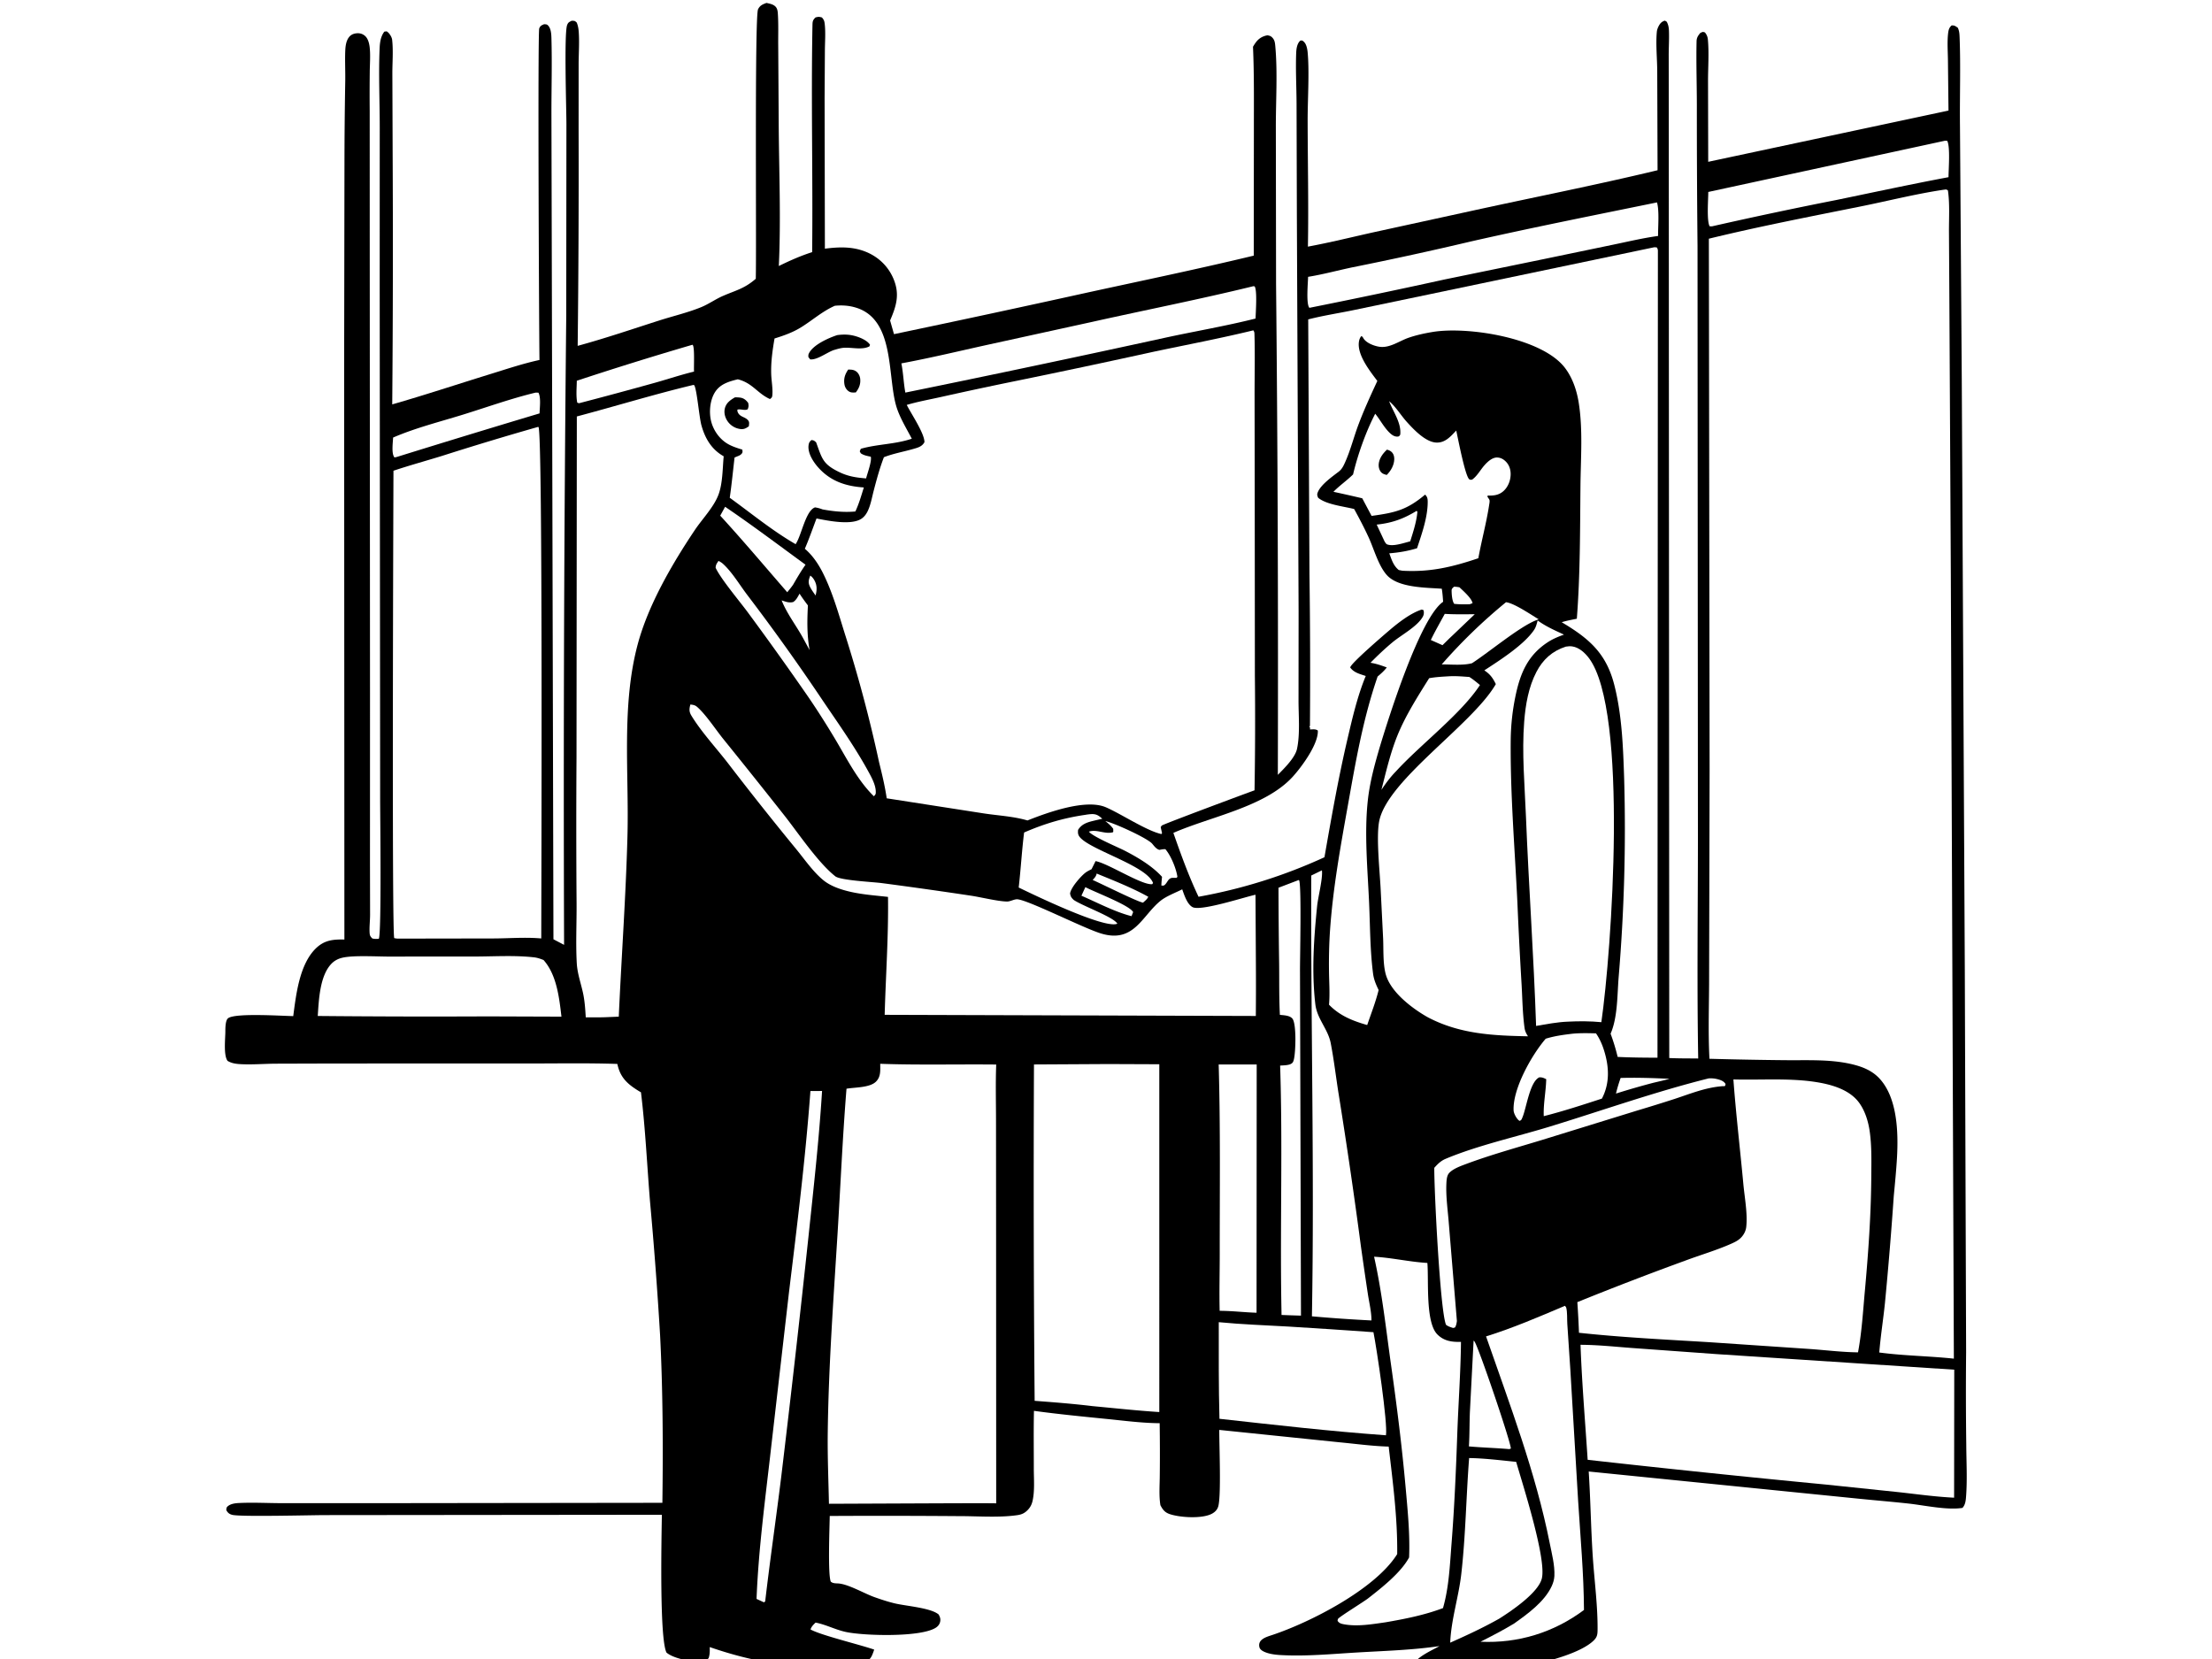 <svg xmlns="http://www.w3.org/2000/svg" width="1024" height="768" fill="none"><rect width="100%" height="100%" fill="#808080" stroke="none"/><g clip-path="url(#a)"><path fill="#fff" d="M0 0h1024v768H0z"/><g clip-path="url(#b)"><path fill="#fff" d="M45-76h926v926H45V-76Z"/><path fill="#000" d="M354.834 1.354c1.464.338 3.096.593 4.185 1.723.821.853.989 2.036 1.066 3.165.343 5.018.12 10.19.181 15.226l.226 36.142c.135 21.762 1.069 43.808.049 65.538 5.084-2.5 10.02-4.698 15.431-6.424.377-34.929-.53-69.92.142-104.833.036-1.883.052-2.51 1.423-3.824 1.349-.327 1.619-.353 2.951.017 1.031 1.15 1.175 1.793 1.336 3.326.402 3.829.069 8.009.043 11.863l-.131 22.051.13 69.795c6.427-.806 12.531-1.061 18.68 1.335 5.927 2.311 10.631 6.754 13.089 12.646 2.992 7.173 1.306 12.533-1.577 19.267l1.799 6.323a8372.193 8372.193 0 0 0 90.306-19.424c25.445-5.539 50.916-10.819 76.237-16.926l.056-57.888c-.013-12.924.162-25.89-.41-38.802.402-.671.81-1.344 1.275-1.975 1.401-1.9 3.198-2.963 5.504-3.35.96.279 1.346.266 2.082.992 1.258 1.244 1.338 2.634 1.488 4.323 1.052 11.903.227 24.878.23 36.922l.103 72.947c.756 75.728 1.029 151.458.821 227.19 2.918-2.956 7.987-7.911 8.87-12.008 1.497-6.95.686-15.487.706-22.628l.035-40.797-.802-183.576-.143-51.663c-.028-7.804-.476-15.793-.166-23.577.07-1.737.342-3.91 1.529-5.265.523-.596.395-.395 1.306-.417.504.378.616.424 1.064.96.963 1.153 1.302 3.353 1.427 4.79.806 9.168-.048 21.796-.029 31.297.037 19.45.469 38.91.124 58.359 10.223-1.899 20.359-4.416 30.511-6.675l44.498-9.712c28.945-6.348 58.043-12.044 86.856-18.98l-.154-45.574c-.008-5.979-.731-12.636-.184-18.522.09-.975.501-2.01.977-2.863.662-1.185 1.434-1.939 2.776-2.29l.84.515c.753 1.418.961 2.71 1.019 4.315.136 3.79-.129 7.677-.116 11.485l.035 33.614.038 103.076.18 327.227c4.453.214 8.942.161 13.401.217-.601-33.644-.149-67.346-.133-101l-.106-167.274-.075-108.015a6153.38 6153.38 0 0 1-.31-65.583c-.021-9.653-.349-19.404-.129-29.045.037-1.643.701-2.614 1.721-3.831 1.072-.48 1.068-.629 2.154-.238.888 1.113 1.245 2.03 1.372 3.437.557 6.12.056 12.76.057 18.926l.081 37.523 111.236-23.72-.255-23.089c-.039-4.08-.388-8.449.057-12.49.173-1.564.428-2.804 1.675-3.851 1.417-.005 1.658.303 2.809 1.065.68 1.36.787 2.715.847 4.225.546 13.768.02 27.723.181 41.516l.834 117.56 1.405 273.575.607 176.252c-.142 14.311-.119 28.622.07 42.933.043 7.817.497 15.937-.084 23.721-.147 1.975-.29 3.929-1.681 5.448-7.219 1.12-17.521-1.193-24.909-2.007-7.603-.837-15.238-1.461-22.85-2.227l-125.261-12.62c.849 13.072 1.012 26.177 1.87 39.246.742 11.276 2.341 22.915 2.229 34.192-.022 2.225-.298 3.391-1.951 4.95-11.644 10.981-58.631 17.148-75.562 16.463-2.419-.097-6.489-.19-8.11-2.211-.426-.532-.495-1.12-.35-1.792.981-4.535 9.043-7.897 12.798-10.027-12.341 1.826-25.319 2.209-37.769 2.937-11.819.69-24.166 1.911-36.001 1.202-2.534-.152-5.425-.524-7.707-1.672-.805-.404-1.653-1.029-1.877-1.933-.898-3.624 3.182-4.759 5.761-5.613 17.838-5.909 47.46-21.153 57.698-37.024.105-.162.205-.327.309-.49.209-16.588-2.033-33.303-3.934-49.762-7.572-.209-15.31-1.279-22.857-1.997l-55.569-5.726c-.025 7.456.913 30.051-.434 35.267-.411 1.588-1.453 2.69-2.863 3.475-4.481 2.493-14.847 1.864-19.639.235-2.281-.776-3.24-2.052-4.319-4.128-.724-4.395-.311-9.32-.292-13.769.092-8.062.076-16.123-.05-24.184-8.062-.049-16.217-1.133-24.234-1.938-11.342-1.139-22.663-2.235-33.959-3.784-.201 8.868-.06 17.762-.07 26.634-.006 4.876.486 10.311-.582 15.066-.383 1.707-1.078 3.034-2.311 4.277-1.423 1.43-2.782 2.036-4.776 2.32-8.592 1.224-18.161.433-26.845.445-19.985-.152-39.97-.177-59.955-.075-.073 5.033-.945 27.227.489 30.412.959.816 2.154.753 3.359.822 4.716.27 12.099 4.649 16.798 6.319 3.088 1.097 6.254 2.145 9.442 2.909 5.173 1.242 16.642 2.04 20.315 5.134.599 1.073.952 1.931.737 3.195-.208 1.218-.92 2.179-1.923 2.855-6.83 4.609-33.33 3.862-41.737 2.058-4.844-1.04-9.313-3.453-14.03-4.346-1.02.958-1.887 1.831-2.353 3.166 4.527 2.628 22.808 7.018 29.49 9.341-.746 2.035-1.331 4.401-3.506 5.353-3.167 1.386-7.625 1.406-11.044 1.748-21.483 2.152-41.334-1.263-61.592-8.271.033 1.827.076 3.352-.501 5.1-.89.919-1.299 1.297-2.599 1.454-4.483.539-13.438-1.074-16.908-3.997-3.335-6.434-2.305-53.233-2.153-63.813l-155.59.16c-6.467-.003-39.871.881-43.394-.139-1.378-.399-1.968-.963-2.662-2.183.104-.711.004-1.132.559-1.655 1.32-1.242 3.461-1.527 5.2-1.615 6.582-.333 13.342.05 19.94.063l41.223.007 134.966-.172c.341-25.934.241-51.662-1.058-77.582a1969.103 1969.103 0 0 0-4.68-62.065c-1.37-16.77-2.136-33.682-4.174-50.381a41.498 41.498 0 0 1-2.4-1.477c-4.677-3.042-7.357-6.121-8.543-11.657-14.492-.486-29.02-.17-43.52-.211l-87.139.015-27.826.084c-5.158.058-10.393.478-15.539.238-2.32-.108-4.378-.33-6.399-1.529-1.941-2.575-1.054-10.277-1.039-13.455.008-1.542-.039-5.299 1.28-6.302 3.314-2.523 25.045-1.048 30.15-.979 1.306-9.902 2.864-23.934 10.452-31.329 3.976-3.876 7.995-4.219 13.228-4.122l-.115-264.952.147-93.99c.014-12.92.137-25.838.367-38.756.062-4.668-.197-9.384.018-14.043.092-1.966.425-4.275 1.639-5.893.805-1.072 1.888-1.648 3.202-1.84 1.582-.23 3.02.075 4.26 1.136 1.424 1.216 1.976 3.451 2.179 5.224.42 3.674.086 7.706.047 11.42a885.687 885.687 0 0 0-.025 18.078l.019 67.287.121 202.246-.014 78.619.046 23.97c0 2.749-.379 5.681-.214 8.39.079 1.293.362 1.724 1.26 2.621 1.106.23 1.888.26 3.008.114 1.282-2.435.601-58.066.607-64.383l-.204-237.169.017-74.277c-.009-12.099-.584-24.44-.05-36.518.118-2.67.523-5.411 2.175-7.575l1.088-.14c.311.246.734.532 1.007.858.698.836 1.392 1.966 1.518 3.058.575 5.02.081 10.737.103 15.826l.125 34.515a8907.27 8907.27 0 0 1-.182 118.443c15.148-4.337 30.14-9.318 45.2-13.967 7.597-2.345 15.185-4.908 22.961-6.596-.194-12.4-.858-151.753-.109-153.501.552-1.288 1.038-1.378 2.233-1.935.755.077 1.205-.05 1.779.514 1.421 1.396 1.573 3.953 1.628 5.842.338 11.706-.013 23.554.004 35.277l.195 78.363.736 303.62 4.927 2.581c-.337-97.129-.003-194.254 1.001-291.376l.079-88.623c-.003-6.716-1.12-42.087.335-45.83.491-1.26.933-1.345 2.07-1.957 1.361.031 1.395-.072 2.381.84.569 1.46.807 2.736.919 4.301.349 4.871-.03 9.955-.05 14.856l-.011 30.342c.096 33.383-.048 66.766-.432 100.147 12.697-3.454 25.273-7.747 37.806-11.758 6.359-2.034 13.19-3.623 19.342-6.139 3.553-1.452 6.692-3.748 10.213-5.263 6.059-2.608 9.882-3.36 15.087-7.886.39-13.461-.59-121.322 1.053-124.748.864-1.8 2.149-2.316 3.91-2.954Z"/><path fill="#fff" d="M375.113 266.449c.81.595 1.325 1.204 1.823 2.066 1.374 2.386 1.286 4.573.622 7.159-.917-1.324-1.958-2.692-2.644-4.151-.916-1.945-.535-3.187.199-5.074Zm297.969 5.154c.896.016 1.685.105 2.563.285 1.678 1.615 5.671 5.074 6.037 7.336l-1.34.511c-2.397.022-4.771.089-7.157-.202-.951-1.343-1.15-4.2-1.189-5.872-.028-1.177.292-1.239 1.086-2.058Zm77.15 227.416c7.517-.222 15.143.035 22.655.394-2.471.692-4.984 1.245-7.483 1.834a350.49 350.49 0 0 0-17.315 4.996c.571-2.482 1.307-4.822 2.143-7.224ZM502.45 410.681c4.13 2.225 20.494 8.383 22.119 11.554l-.745 1.884c-7.791-1.982-15.789-6.273-23.2-9.462l1.826-3.976Zm5.222-6.288c8.013 3.281 16.329 6.558 23.906 10.752-.528 1.154-1.495 1.853-2.416 2.706-2.223-.198-19.268-8.728-23.343-10.493.705-.76 1.375-1.403 1.717-2.409.062-.18.091-.37.136-.556ZM370.145 274.821c1.181 1.894 2.531 3.663 3.858 5.456-.364 7.088-.471 13.668.787 20.676l-3.217-5.912c-3.19-5.736-7.292-10.991-9.734-17.112 1.851.601 3.409 1.279 5.366.762 1.436-.923 2.115-2.43 2.94-3.87Zm298.677 9.358c4.619.288 9.264.181 13.89.164l-10.314 9.837c-1.575 1.461-3.087 3-4.626 4.5l-5.403-2.404c1.972-4.102 4.292-8.089 6.453-12.097Zm-13.011-47.697.342.444c-.397 4.601-1.94 9.293-3.327 13.681-2.757.69-6.884 2.135-9.686 1.66-1.434-.243-1.436-.484-2.196-1.641l-3.632-7.773c7.106-.748 12.416-2.656 18.499-6.371ZM511.704 380.114c3.84.774 19.425 7.843 21.665 10.453.967 1.126 1.869 2.459 3.354 2.873.955-.205 1.784-.356 2.764-.333 2.573 2.98 5.029 8.998 5.578 12.844l-.473.445c-.559-.015-1.121-.034-1.68-.023-2.111.042-2.291 1.937-3.662 3.217-.568.531-.876.353-1.607.357.015-1.359.159-2.69.3-4.038-4.531-5.007-11.235-8.998-17.197-12.063-3.528-1.814-14.518-6.355-16.678-8.837 3.558-1.293 7.454 1.339 11.17.252l.422-.779-.295.692-.013-1.476c-1.035-1.486-2.24-2.458-3.648-3.584ZM335.67 234.603c12.544 8.503 24.96 17.872 37.231 26.812-2.059 2.942-3.862 5.982-5.648 9.095-.838 1.281-1.853 2.461-2.808 3.656-10.324-11.874-20.38-23.845-31.031-35.452l2.256-4.111Zm361.503 44.183c3.778.43 11.574 5.774 15.097 7.889l-.399.152c-.222.088-.44.181-.661.267-7.767 3.001-21.765 14.734-29.771 19.925-4.192 1.121-9.67.54-14.022.557a248.307 248.307 0 0 1 29.756-28.79ZM682.176 620.6c.125.122.264.231.376.365 1.715 2.047 16.935 46.797 16.863 49.615l-.72.261c-6.217-.545-12.467-.697-18.691-1.256.329-5.293.233-10.634.455-15.938l1.717-33.047ZM332.602 259.67c.767.354 1.445.76 2.073 1.328 4.204 3.8 7.737 9.78 11.19 14.328a997.391 997.391 0 0 1 35.377 49.532c7.102 10.459 14.517 20.945 20.605 32.037 1.49 2.714 3.469 6.26 3.572 9.396.043 1.304-.029 1.427-.874 2.322-7.626-7.443-12.661-17.696-18.101-26.766-4.169-6.952-8.611-13.946-13.229-20.606a1564.548 1564.548 0 0 0-27.021-37.756c-3.851-5.218-12.567-15.542-14.916-20.667.096-1.473.534-1.928 1.324-3.148Zm-12.121-100.051.171.035c1.02 1.006.476 10.203.636 12.368-6.03 1.456-11.954 3.446-17.928 5.125a2111.643 2111.643 0 0 1-35.22 9.499c-.317.013-.612-.16-.913-.256-.632-3.169-.244-6.886-.206-10.132a1622.013 1622.013 0 0 1 53.46-16.639Zm-72.678 22.167c.492-.086.975-.016 1.471.014 1.221 2.283.576 6.965.508 9.573a6478.382 6478.382 0 0 0-66.105 20.172l-1.043.217c-1.524-1.648-.74-6.876-.657-9.202 10.235-4.452 21.758-7.332 32.429-10.641 11.046-3.427 22.168-7.424 33.397-10.133Zm423.508 131.256c2.981-.12 5.933.138 8.903.352 1.749 1.091 3.31 2.426 4.909 3.723-8.769 13.416-27.537 27.54-38.925 40.002-2.567 2.625-4.683 5.479-6.7 8.536 2.138-8.357 4.138-17.042 7.369-25.047 3.747-9.282 9.445-18.198 14.734-26.651 3.212-.582 6.457-.72 9.71-.915ZM790.984 499.22c1.499-.083 2.755.015 4.214.4 1.427.377 2.808.88 3.605 2.188-.212 1.331-.273.927-1.648 1.038-7.74.627-14.652 3.485-21.963 5.89a755.256 755.256 0 0 1-17.035 5.289l-44.237 13.67c-11.792 3.592-23.852 6.903-35.404 11.22-2.426.907-5.98 2.202-7.695 4.15-1.09 1.238-1.181 3.381-1.251 4.961-.275 6.112.717 12.64 1.169 18.769l3.702 44.747c-.144.894-.234 1.657-.62 2.484-.33.708-.187.438-1.119.741-1.19-.395-2.3-.703-3.303-1.488-2.762-6.614-5.529-63.151-5.42-72.662 1.62-1.815 3.013-3.224 5.293-4.183 14.736-6.192 32.654-10.147 48.14-14.892 24.434-7.486 48.776-16.125 73.572-22.322Zm-62.742-20.713c3.542-.309 7.04-.226 10.591-.137 1.664 2.419 2.849 5.087 3.722 7.88 2.36 7.547 2.753 15.182-.987 22.33-8.867 2.89-17.877 5.835-26.915 8.128-.222-5.769 1.002-11.367 1.141-17.113-1.142-.561-1.883-.932-3.201-.858-4.433 2.043-5.936 14.147-7.808 18.54-.371.869-.411 1.271-1.331 1.614-.128-.087-.265-.161-.383-.262-1.097-.934-2.316-3.162-2.378-4.595-.439-10.05 8.409-25.694 14.867-33.18 4.113-1.282 8.416-1.855 12.682-2.347Z"/><path fill="#fff" d="M502.437 377.209a23.272 23.272 0 0 1 2.735-.328c2.322-.124 3.442.637 5.12 2.15-1.42.314-2.837.641-4.252.982-2.886.703-5.351 1.532-6.964 4.167-.134 1.455-.078 2.333.917 3.478 5.204 5.989 30.881 13.132 33.792 21.116l-.391.535c-4.663.54-19.319-8.938-25.616-10.542-.198-.051-.397-.097-.596-.146l-1.874 3.758c-.971.498-2.039.992-2.899 1.669-2.163 1.699-6.741 6.91-7.039 9.614.293 1.482.62 1.895 1.645 2.915 4.023 2.786 18.471 7.909 20.235 11.012-.144.053-.284.119-.432.158-6.684 1.75-38.133-13.449-45.234-16.886.979-8.475 1.445-17.003 2.506-25.472 9.468-4.106 18.155-6.689 28.347-8.18ZM375.17 505.061l5.386-.013c-1.386 22.461-3.931 44.943-6.277 67.325a8355.868 8355.868 0 0 1-12.639 111.379c-2.372 19.219-5.174 38.385-7.417 57.619l-.595.39-3.397-1.577c.909-23.45 4.149-46.979 6.769-70.29l8.227-71.509c3.771-31.003 7.648-62.167 9.943-93.324Zm226.025-97.666.261.225c1.086 3.791.313 35.999.353 42.224l.449 159.198a709.714 709.714 0 0 1-8.995-.308l-.095-5.426c-.581-36.642.649-73.401-.559-110.019 1.39-.104 3.647-.098 4.894-.726 1.015-.511 1.193-1.052 1.467-2.102.815-3.121 1.291-16.438-.667-18.89-1.23-1.54-4.005-1.559-5.806-1.765-.413-7.818-.262-15.715-.345-23.547a2884.473 2884.473 0 0 1-.3-35.299l9.343-3.565ZM900.304 65.16l1.123.036c1.47 2.75.607 13.294.598 16.827-17.395 3.26-34.74 7.018-52.075 10.59a2059.157 2059.157 0 0 0-57.445 12.172l-1.085-.047c-1.392-2.692-.61-12.463-.606-15.876l109.49-23.701ZM564.158 492.786l17.602-.019-.063 114.938c-5.705-.169-11.358-.885-17.08-.887-.218-8.822.041-17.696.034-26.525-.02-29.139.357-58.382-.493-87.507Zm16.038-360.29.61.074c1.279 1.855.483 12.181.434 14.887-13.857 3.501-28.046 5.879-42.017 8.921a8717.726 8717.726 0 0 1-120.109 25.365c-.827-4.457-.94-9.022-1.842-13.523 13.101-2.437 26.108-5.55 39.117-8.433l49.022-10.734c24.918-5.563 49.981-10.479 74.785-16.557Zm99.909 542.476c7.217.107 14.589 1.051 21.773 1.767 3.072 10.645 14.068 44.755 11.895 53.925-1.589 6.704-14.228 15.171-19.721 18.653-7.4 4.176-14.944 7.674-22.705 11.121.45-10.83 3.92-21.11 5.14-31.891 2.012-17.767 2.242-35.751 3.618-53.575Zm86.969-581.271c1.13 3.887.445 11.288.5 15.531-6.929.948-13.766 2.581-20.613 3.997l-32.416 6.732-45.533 9.356a3335.104 3335.104 0 0 1-62.841 13.184c-1.626-1.688-.657-11.664-.619-14.349 6.886-1.097 13.831-3.01 20.681-4.437a1633.313 1633.313 0 0 0 54.92-11.988c28.513-6.46 57.275-12.164 85.921-18.026ZM611.956 402.9c.484 3.72-1.781 12.237-2.221 16.558-1.531 14.999-2.574 30.406-.827 45.434.792 6.804 5.85 11.435 7.122 18 1.515 7.817 2.432 15.822 3.688 23.691a2562.973 2562.973 0 0 1 10.311 70.532c1.03 7.323 2.097 14.642 3.201 21.954.595 3.922 1.677 8.244 1.656 12.204a701.108 701.108 0 0 1-27.559-1.909c1.197-68.006-.567-136.047-.303-204.057l4.932-2.407Zm-429.231 39.921 37.771-.017c8.781-.049 18.058-.614 26.768.381 1.527.174 2.925.672 4.349 1.228 6.097 6.827 7.277 17.466 8.299 26.222l-34.197-.12c-26.206.126-52.412.063-78.616-.189.496-7.399.918-18.553 6.329-24.179 1.364-1.42 3.039-2.296 4.944-2.758 5.603-1.359 17.815-.406 24.353-.568Zm460.337-257.098c3.014 2.452 5.513 6.628 8.168 9.562 3.196 3.531 8.815 9.547 13.906 9.599 4.017.041 6.465-2.905 9.001-5.563.809 3.668 3.992 20.343 5.891 22.411.476.517.792.331 1.429.322 2.327-1.625 3.784-4.416 5.641-6.553 1.396-1.607 3.666-3.783 5.996-3.702 1.625.056 2.885.759 4.016 1.901 1.552 1.567 2.231 3.676 2.209 5.856-.029 2.79-1.113 5.696-3.161 7.629-1.951 1.841-4.187 2.273-6.785 2.235l-.495-.012c-.118.11-.321.171-.351.328-.038.202.909 1.394.993 1.721.167.648-.059 1.672-.162 2.352-1.256 8.268-3.508 16.377-4.994 24.614-12.115 4.083-22.298 6.515-35.183 5.782l-1.653-.323c-2.518-2.031-3.302-4.8-4.389-7.73 4.419-.352 8.603-1.051 12.846-2.35 2.228-6.729 4.952-14.375 4.938-21.51-.003-1.431-.171-2.32-1.203-3.318-8.478 7.143-13.958 8.381-24.775 9.852l-4.335-8.159a703.92 703.92 0 0 0-13.321-3c2.828-2.886 6.2-5.191 9.089-8.041 2.157-9.169 5.914-19.73 10.248-28.094 2.291 2.809 4.058 6.304 6.665 8.81 1.047 1.007 2.242 1.887 3.768 1.764.727-.059.728-.334 1.148-.855.603-5.362-3.132-10.385-5.003-15.159l-.142-.369Z"/><path fill="#000" d="M642.065 208.152c.967.244 1.802.618 2.466 1.405.705.838.939 1.974.913 3.042-.066 2.762-1.573 5.396-3.498 7.277-.818-.236-1.657-.417-2.313-1.001-.998-.888-1.448-2.295-1.415-3.602.075-2.862 1.844-5.259 3.847-7.121Z"/><path fill="#fff" d="M724.462 604.5c.197.288.498.528.589.864.556 2.056.356 5.269.498 7.47l1.413 21.329 3.615 60.807c1.051 16.738 2.599 33.569 2.693 50.341-14.029 10.451-30.453 15.503-47.894 14.698 5.277-2.672 10.428-5.317 15.486-8.392 6.315-4.459 14.164-10.139 17.489-17.379.677-1.474 1.144-3.045 1.222-4.672.235-4.934-1.183-10.281-2.142-15.11-6.515-32.807-18.55-64.298-29.493-95.796 12.334-3.82 24.634-9.117 36.524-14.16Zm-160.257 7.578c10.697 1.044 21.515 1.412 32.245 2.025 13.124.797 26.244 1.667 39.359 2.608 1.467 7.268 6.71 42.245 5.789 47.722-25.692-1.834-51.469-4.798-77.071-7.631-.421-14.894-.309-29.825-.322-44.724Z"/><path fill="#fff" d="M636.106 581.773c8.204.459 16.375 2.395 24.669 2.881.685 8.182-.971 27.503 4.641 33.106 3.101 3.097 6.776 3.541 10.914 3.433-.148 14.17-1.21 28.342-1.709 42.505-.6 17.033-1.332 33.958-2.665 50.952-.774 9.881-1.187 20.229-3.953 29.786-8.594 3.238-17.498 5-26.516 6.558-6.257.897-13.148 2.104-19.45.913-1.274-.241-2.083-.489-2.844-1.576.087-.322.054-.704.261-.964.882-1.107 11.856-7.856 13.907-9.457 6.252-4.878 14.849-11.644 18.718-18.504.081-.143.156-.288.235-.432.435-10.694-.634-21.454-1.58-32.092-1.694-19.063-4.076-37.91-6.751-56.855-2.37-16.784-4.17-33.696-7.877-50.254ZM386.484 141.546c3.445-.328 6.684-.111 10.003.946 17.582 5.596 14.341 30.786 18.273 45.035 1.483 5.374 4.776 10.632 7.342 15.565-7.697 2.62-15.909 2.456-23.617 4.668l-.484 1.181.473.891c1.408.996 2.981 1.227 4.636 1.595.556 2.041-1.608 7.774-2.163 10.039-4.309-.333-8.071-.877-12.022-2.733-8.101-3.805-8.337-6.369-11.126-13.99-.902-.735-1.026-.916-2.164-1.031-.849.757-1.18 1.264-1.327 2.425-.462 3.651 2.209 7.735 4.516 10.311 5.685 6.349 12.781 8.659 21.069 9.212-1.173 3.748-2.246 7.552-3.92 11.114-5.079.486-10.166-.03-15.163-.947-1.187-.441-2.241-.766-3.508-.941-4.21 1.395-6.151 12.311-8.686 16.542l-.298.484c-10.669-6.142-20.516-14.255-30.497-21.48.889-6.184 1.506-12.429 2.227-18.635a43.7 43.7 0 0 0 .323-.131c.179-.076.355-.155.534-.229.977-.406 1.829-.637 2.515-1.499.488-.616.277-1.058.236-1.791-2.088-.633-4.199-1.307-6.139-2.319-4.025-2.099-7.043-6.128-8.228-10.48-1.158-4.262-.705-9.952 1.672-13.754 2.391-3.822 6.461-4.99 10.583-6.006 6.836 1.69 9.054 6.529 14.883 9.145.834-.623 1.029-.777 1.123-1.916.254-3.048-.451-6.628-.539-9.733-.159-5.617.596-10.88 1.542-16.389 4.343-1.36 8.409-2.774 12.293-5.181 5.312-3.293 9.855-7.421 15.638-9.968Z"/><path fill="#000" d="M392.675 171.077c1.467.032 2.619.031 3.836.991.95.75 1.576 2.092 1.698 3.27.256 2.503-.533 4.395-2.036 6.33-1.219.069-2.283.183-3.347-.575-1.048-.746-1.714-1.919-1.913-3.178-.422-2.649.262-4.695 1.762-6.838Zm-52.423 12.856c.764-.001 1.512.029 2.272.117 1.73.204 2.868 1.135 3.848 2.499.238 1.33.229 1.586-.212 2.862-1.145.828-3.235-.187-4.789.207-.017.375-.055.612.081.995.846 2.375 3.175 2.24 4.662 3.747.96.975.646 1.775.548 2.99-1.394.953-2.294 1.496-4.063 1.239a8.609 8.609 0 0 1-1.72-.432 8.511 8.511 0 0 1-3.59-2.53 8.54 8.54 0 0 1-.532-.711c-1.148-1.708-1.698-3.856-1.194-5.886.631-2.532 2.556-3.868 4.689-5.097Zm47.298-28.796c2.389-.328 4.765-.369 7.136.139 2.571.551 6.581 2.029 8.06 4.317l-.281.766c-3.364 1.737-7.921.442-11.579.624-1.673.083-3.344.621-4.946 1.086-3.169 1.111-7.723 4.673-10.886 4.292l-.839-1.091c.003-.735-.071-1.03.271-1.714 2.007-3.993 9.074-7.099 13.064-8.419Z"/><path fill="#fff" d="M724.87 299.342c1.02-.164 1.981-.251 3.006-.095 3.152.477 5.86 2.977 7.697 5.426 18.397 24.519 10.45 135.937 5.742 168.519-5.213-.487-10.262-.506-15.492-.238-4.874.182-9.918 1.162-14.72 1.987-1.087-32.32-3.408-64.652-4.699-96.984-.579-14.537-1.949-29.422-.81-43.942.611-7.792 2.012-15.971 5.662-22.97 3.032-5.812 7.371-9.689 13.614-11.703Z"/><path fill="#fff" d="M711.828 287.227c3.75 2.759 7.983 4.606 12.183 6.551-2.583.938-5.053 1.935-7.369 3.433-9.379 6.071-12.894 14.461-15.086 25.067a105.066 105.066 0 0 0-2.199 19.94c-.269 24.987 1.88 50.338 3.076 75.302a2157.965 2157.965 0 0 0 1.956 38.227c.377 6.649.459 13.5 1.366 20.088.212 1.53.758 2.619 1.6 3.898-16.211-.307-31.462-1.039-46.129-8.675-.35-.19-.698-.385-1.042-.585-6.992-4.072-16.667-11.521-18.753-19.725-1.265-4.969-.915-11.072-1.141-16.244l-1.142-22.876c-.38-8.046-2.128-23.91-.697-31.368 3.638-18.962 42.458-44.275 53.7-63.04.106-.176.207-.356.311-.534-1.415-2.884-2.622-4.569-5.323-6.35 7.122-4.644 18.502-11.885 23.116-18.848.821-1.239 1.188-2.839 1.573-4.261ZM513.017 492.578l23.657.095.001 161.006c-10.334-.655-20.661-1.791-30.972-2.751-8.86-1.078-17.838-1.777-26.737-2.445a11903.6 11903.6 0 0 1-.308-155.715l34.359-.19ZM319.585 326.144c1.092.113 2.086.236 2.963.965 3.912 3.249 8.753 10.597 12.069 14.724a3846.916 3846.916 0 0 1 28.671 35.896c6.439 8.216 15.456 21.644 23.393 27.937 2.396 1.899 17.389 2.602 21.407 3.132a2206.462 2206.462 0 0 1 41.373 5.839c4.687.703 12.254 2.599 16.641 2.709 1.636.041 3.436-1.182 4.973-1.029 5.217.523 29.765 12.958 38.131 15.666 15.69 5.079 19.352-7.975 28.036-14.974 2.665-2.148 6.943-3.742 10.038-5.311.929 2.555 2.249 6.844 4.759 8.224 3.744 2.057 24.015-4.623 29.167-5.72l.173 29.859c.063 8.754.056 17.508-.02 26.262l-171.816-.533c.496-18.181 1.801-36.392 1.543-54.588-5.614-.634-11.419-1.041-16.939-2.26-4.448-.981-9.488-2.575-13.052-5.519-4.821-3.982-8.739-9.771-12.719-14.592a1535.938 1535.938 0 0 1-31.505-39.694c-5.345-6.888-12.358-14.526-16.791-21.832-1.138-1.874-1.019-3.086-.495-5.161Zm482.859 173.56c12.199.351 25.137-.68 37.19 1.052 7.481 1.074 16.494 3.388 21.108 9.866 2.642 3.711 4.089 8.363 4.754 12.836 1.028 6.922.825 14.211.778 21.193-.118 17.809-1.376 35.452-2.99 53.176-.849 9.317-1.416 19.025-3.156 28.216-7.539-.084-15.23-1.067-22.762-1.586l-45.758-3.096c-20.203-1.237-40.53-2.207-60.655-4.384a430.328 430.328 0 0 0-.756-14.18 1521.822 1521.822 0 0 1 50-19.231c7.065-2.647 14.529-4.799 21.407-7.88 1.904-.854 3.57-1.705 4.904-3.355 1.004-1.243 1.707-2.746 1.882-4.344.678-6.197-.766-13.644-1.342-19.872-1.493-16.14-3.413-32.244-4.604-48.411Zm-70.775 122.845c7.87.012 15.941.891 23.793 1.473l39.018 2.822 110.198 7.225-.067 59.252c-8.495-.405-16.99-1.595-25.44-2.533l-33.834-3.532a6954.835 6954.835 0 0 1-110.361-11.468c-1.148-17.692-2.67-35.535-3.307-53.239Zm-410.716-444.35.45.129c1.299 2.45 2.235 14.755 3.336 18.668 1.693 6.019 4.685 11.092 10.278 14.231-.528 5.589-.44 12.386-2.37 17.656-2.137 5.829-7.481 11.251-10.94 16.41-10.543 15.718-21.593 34.697-26.48 52.935-7.625 28.456-3.986 59.495-4.756 88.661-.736 27.916-2.769 55.849-4.022 83.754l-6.125.254c-3.045.113-6.112.055-9.16.064-.24-3.865-.474-7.722-1.322-11.511-.994-4.45-2.567-8.87-2.83-13.448-.525-9.157-.036-18.574-.096-27.761a4795.13 4795.13 0 0 1-.032-67.422l.148-158.029c17.985-4.765 35.83-10.267 53.921-14.591Zm86.529 314.261c17.868.645 35.81.157 53.692.346-.344 8.93-.08 17.923-.09 26.86l.037 53.588.045 122.68c-8.423-.111-16.859-.01-25.284-.006l-52.137.217c-.232-10.973-.696-22.004-.559-32.975.385-30.768 2.652-61.604 4.551-92.307 1.38-22.294 2.326-44.59 4.129-66.861 3.926-.695 10.781-.419 13.666-3.297 2.307-2.3 1.946-5.25 1.95-8.245ZM249.095 197.625l.203.076c2.039 3.376 1.286 215.859 1.268 236.733-7.297-.659-14.829-.023-22.164.004l-43.801.072c-.798.018-1.331-.067-2.101-.232-1.123-2.715-.418-197.24-.352-216.36 7.438-2.497 15.004-4.559 22.499-6.873a1473.99 1473.99 0 0 1 44.448-13.42Z"/><path fill="#fff" d="M765.638 114.495c.46-.064.894.013 1.354.06.344.552.5.944.498 1.604l-.19 373.48c-6.158-.009-12.288-.067-18.439-.363a92.741 92.741 0 0 0-3.271-10.746c3.318-7.577 3.057-18.084 3.742-26.302a819.758 819.758 0 0 0 2.551-45.762 820.092 820.092 0 0 0-.007-45.833c-.476-14.473-.983-29.617-4.608-43.712-3.734-14.515-11.646-21.379-24.311-28.877 2.288-.716 4.661-1.135 7.008-1.619 1.568-20.418 1.482-41.038 1.677-61.506.121-12.696 1.208-26.261-.86-38.818-.917-5.566-2.844-11.213-6.273-15.748-10.607-14.034-45.171-19.377-61.363-16.668-3.701.619-7.581 1.453-11.126 2.691-4.425 1.546-8.828 4.96-13.725 4.104-2.394-.419-5.819-1.725-7.141-3.895-.544-.893-.108-.531-1.001-.979-.692.889-.986 1.85-1.105 2.963-.635 5.982 5.208 13.31 8.567 17.781-3.116 6.703-6.295 13.621-8.868 20.547-2.075 5.587-3.567 11.518-5.991 16.955-.745 1.673-1.468 3.275-2.943 4.419-2.948 2.287-8.203 5.933-9.71 9.475-.481 1.133-.362 1.607.118 2.69 3.787 3.165 11.764 3.954 16.659 5.201 2.36 4.312 4.645 8.637 6.696 13.106 2.477 5.395 4.471 12.972 8.364 17.398 5.261 5.98 18.006 5.843 25.501 6.39.347 2.012.479 4.018.625 6.052-10.652 7.277-25.128 53.278-29.346 67.293-2.384 8.128-4.616 16.295-5.527 24.743-1.66 15.389-.082 31.866.605 47.331.481 10.819.437 22.068 1.842 32.801.368 2.814 1.366 5.027 2.562 7.562-1.327 5.445-3.475 10.891-5.285 16.205-6.745-1.939-12.728-4.296-17.675-9.42.439-4.893.073-9.935 0-14.845-.098-6.712.026-13.342.503-20.038 1.366-19.21 4.753-37.938 8.134-56.86 3.698-20.696 6.991-40.203 13.859-60.175 1.586-1.329 2.967-2.56 4.246-4.202-2.524-.924-4.875-1.749-7.543-2.167 3.24-3.306 6.654-6.536 10.214-9.496 4.072-3.385 11.367-7.208 13.966-11.755.577-1.01.63-1.966.386-3.085l-.827-.294c-5.078 1.584-10.814 6.037-14.86 9.49-2.368 2.02-18.118 15.499-18.266 17.329 1.691 2.391 4.542 3.043 7.19 3.928-3.88 9.445-6.145 19.291-8.463 29.204-4.238 18.121-7.443 36.386-10.654 54.709a241.82 241.82 0 0 1-28.56 10.998 241.792 241.792 0 0 1-29.722 7.297c-4.511-9.488-8.199-19.656-11.653-29.57 17.24-7.559 42.534-12.011 55.276-26.026 4.084-4.492 11.881-15.037 11.602-21.34-1.078-.811-2.298-.517-3.622-.523l.013-.843-.363-.46c.412-.422.315-.173.322-.737.165-23.273.088-46.544-.231-69.815l-.58-117.96c6.595-1.702 13.489-2.77 20.171-4.128l35.625-7.428 104.233-21.811Z"/><path fill="#fff" d="M580.206 152.924c.368.544.493.89.513 1.552.289 9.498.057 19.068.062 28.574l.075 55.773.06 73.918c.193 17.707.14 35.414-.159 53.12-3.344 1.184-42.287 15.673-42.917 16.306-.214.216-.354.495-.53.742l.633 2.773-.283.425c-6.871-1.464-18.833-9.453-25.779-12.417-9.319-3.977-27.025 2.463-36.238 6.123-6.44-1.917-13.627-2.254-20.295-3.276l-44.866-6.979c-.829-5.618-2.148-11.117-3.514-16.621a638.8 638.8 0 0 0-15.856-59.498c-2.953-9.459-5.805-19.619-10.309-28.473-2.037-4.005-4.762-8.019-8.22-10.918 1.968-4.591 3.636-9.358 5.404-14.032 5.257 1.054 14.873 2.968 19.883.634 1.823-.849 2.997-2.329 3.851-4.118 1.353-2.831 1.941-6.299 2.733-9.329 1.368-5.241 2.78-10.484 4.729-15.543 4.306-1.697 9.08-2.516 13.534-3.807 2.172-.629 4.101-1.077 5.238-3.162.017-4.115-6.19-13.181-8.189-17.246 5.221-1.543 10.749-2.526 16.07-3.718a1768.605 1768.605 0 0 1 34.773-7.43 4349.365 4349.365 0 0 0 63.623-13.505c15.339-3.239 30.739-6.155 45.974-9.868Zm319.591-65.091c1.021-.09 1.099-.309 1.958.338.889 6.11.457 12.739.479 18.918l.199 32.86.663 125.823 1.407 363.186c-11.483-1.225-23.071-1.307-34.527-2.848.609-7.614 1.844-15.253 2.621-22.865a1809.919 1809.919 0 0 0 4.082-49.513c.559-5.906 1.152-11.828 1.49-17.753.654-11.517.277-27.67-8.115-36.716-3.605-3.886-8.43-5.65-13.474-6.77-9.863-2.192-20.197-1.586-30.245-1.701a1980.356 1980.356 0 0 1-34.979-.652c-.684-12.97-.112-26.227-.153-39.231l.223-94.937-.342-245.469c23.267-5.674 46.752-10.203 70.227-14.925 12.776-2.57 25.606-5.837 38.486-7.745Z"/></g></g><defs><clipPath id="a"><path fill="#fff" d="M0 0h1024v768H0z"/></clipPath><clipPath id="b"><path fill="#fff" d="M45-76h926v926H45z"/></clipPath></defs></svg>